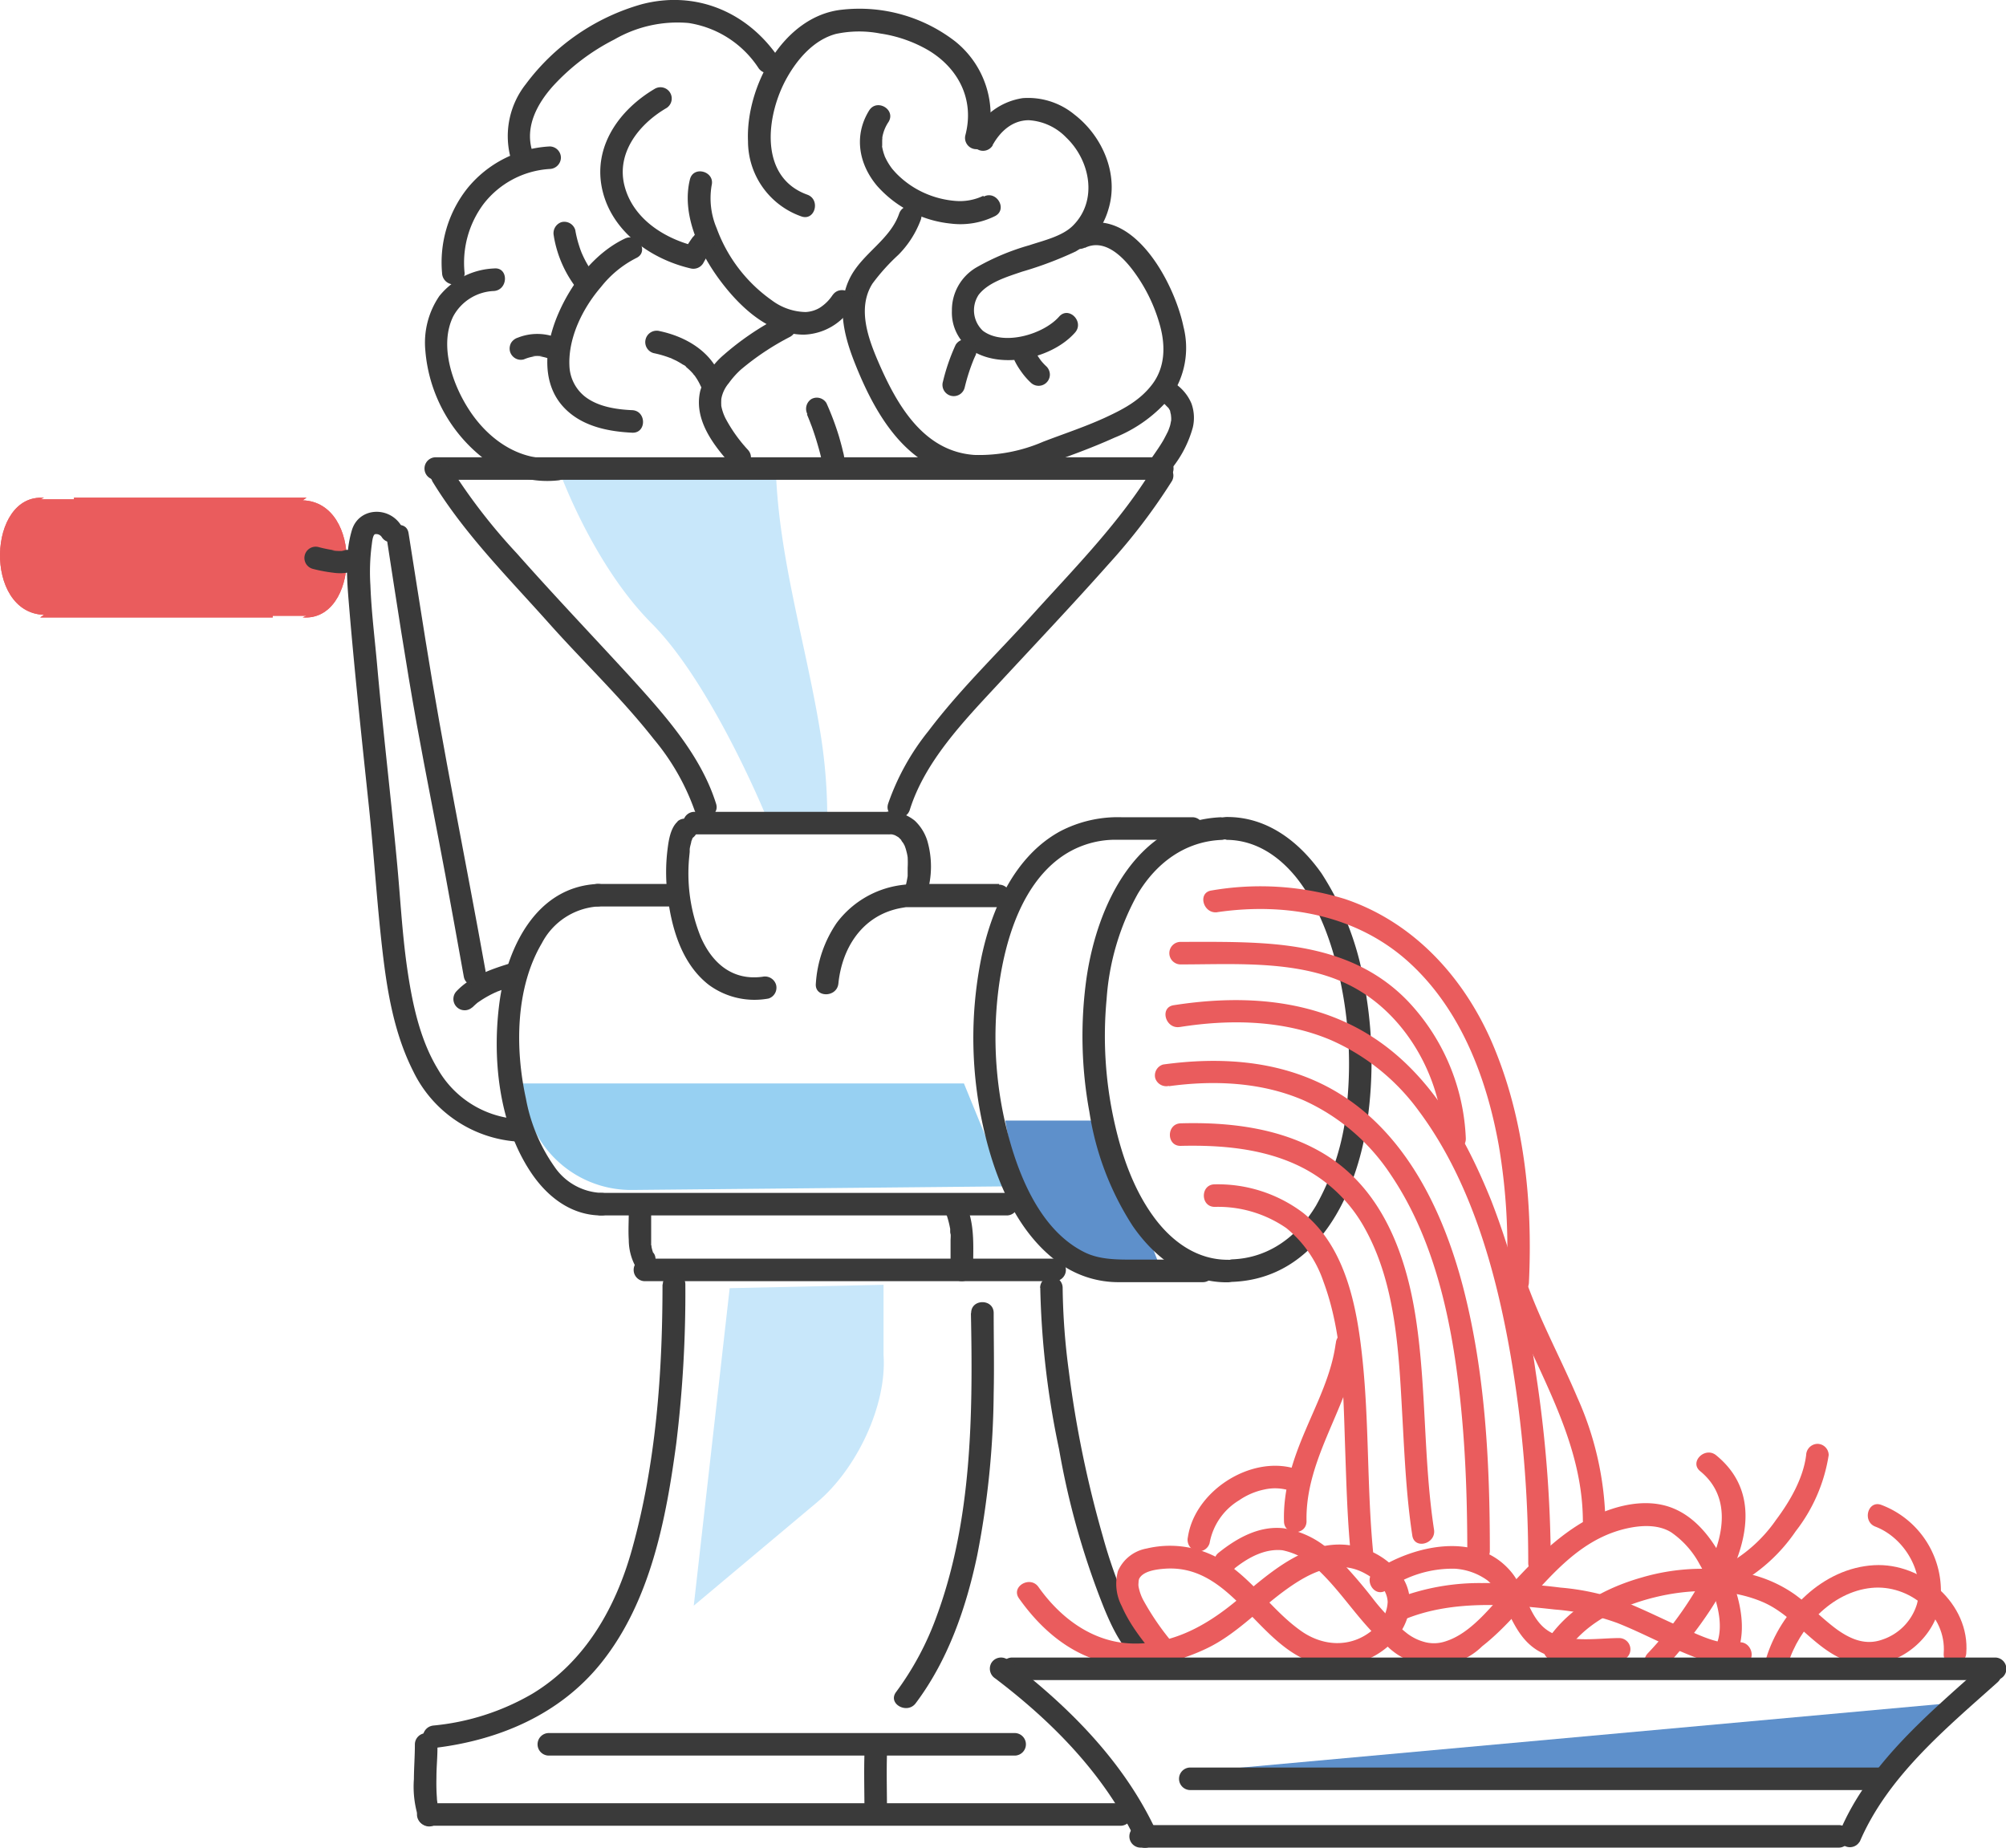 <svg xmlns="http://www.w3.org/2000/svg" viewBox="0 0 267 245.94"><defs><style>.cls-1{fill:#ea5c5d;}.cls-2{fill:#3a3a3a;}.cls-3{fill:#5e90cb;}.cls-4{fill:#97d0f2;}.cls-5{fill:#c8e7fa;}</style></defs><g id="Layer_2" data-name="Layer 2"><g id="sience_based_learning" data-name="sience based learning"><path class="cls-1" d="M40.29,66.59l.51-.35H9.85l0,.22H5.35l.51-.2c-7.53-.62-8.09,15.3,0,15.57l-.51.35H36.3l0-.22H40.8l-.51.21C47.82,82.78,48.38,66.86,40.29,66.59Z"/><path class="cls-1" d="M40.29,66.59l.51-.35H9.85l0,.22H5.35l.51-.2c-7.53-.62-8.09,15.3,0,15.57l-.51.35H36.3l0-.22H40.8l-.51.21C47.82,82.78,48.38,66.86,40.29,66.59Z"/><path class="cls-2" d="M132.11,19.33c1-1.81,2.61-3.32,4.81-3.33a7.53,7.53,0,0,1,5,2.31c3.15,3,4.26,8.33.91,11.7-1.42,1.44-3.94,2-5.82,2.63A31.37,31.37,0,0,0,130,35.57a6.57,6.57,0,0,0-3.3,5.8,6.07,6.07,0,0,0,2.93,5.44c4,2.32,10.48.83,13.46-2.55,1.27-1.44-.84-3.57-2.12-2.12-2.1,2.38-7.41,3.94-10.14,1.89a3.73,3.73,0,0,1-.58-4.78c1.29-1.69,3.87-2.43,5.78-3.09a48.69,48.69,0,0,0,7.14-2.69,9.47,9.47,0,0,0,4.35-5.58c1.45-4.66-.77-9.76-4.51-12.64a9.69,9.69,0,0,0-6.88-2.19,8.84,8.84,0,0,0-6.58,4.75,1.5,1.5,0,0,0,2.59,1.52Z"/><path class="cls-2" d="M144.38,33c2.48-1.24,4.78.89,6.23,2.74a21.77,21.77,0,0,1,3.82,7.71c.7,2.63.64,5.43-1.05,7.68s-4.07,3.43-6.41,4.51c-2.64,1.2-5.41,2.11-8.12,3.15a21.45,21.45,0,0,1-9.17,1.76c-6.68-.47-10.19-6.5-12.61-12-1.44-3.29-3.06-7.47-.94-10.81a26.91,26.91,0,0,1,3.43-3.81,13,13,0,0,0,3-4.69c.64-1.83-2.26-2.61-2.89-.79-1.19,3.45-4.85,5.26-6.5,8.46-1.86,3.62-.86,7.68.55,11.27,2.6,6.6,6.64,13.91,14.31,15.19A21.24,21.24,0,0,0,138.69,62c3.24-1.17,6.52-2.33,9.65-3.75a18.64,18.64,0,0,0,7.52-5.49,11.36,11.36,0,0,0,1.66-9.28c-1.24-6-7.06-16.89-14.66-13.11-1.72.86-.21,3.45,1.52,2.59Z"/><path class="cls-2" d="M130.88,26.06a7.22,7.22,0,0,1-3.72.68,12.48,12.48,0,0,1-4-1,12.11,12.11,0,0,1-3.64-2.44c-.26-.25-.51-.53-.75-.81a7.89,7.89,0,0,1-.48-.69,8,8,0,0,1-.49-.91c-.12-.25,0,.07-.07-.19a5.05,5.05,0,0,1-.18-.55c-.05-.18-.09-.37-.13-.56s0-.29,0,0l0-.29c0-.19,0-.38,0-.58s.06-.57,0-.33a5.28,5.28,0,0,1,.85-2.17c1-1.65-1.57-3.15-2.59-1.51-2.07,3.34-1.38,7.15,1.08,10.05a15.16,15.16,0,0,0,9.8,5,10.37,10.37,0,0,0,5.88-1c1.72-.89.2-3.48-1.51-2.59Z"/><path class="cls-2" d="M131.38,18.75a12.58,12.58,0,0,0-4.23-13.23,20.84,20.84,0,0,0-15.08-4.23c-7.84.82-12.83,10.3-12.51,17.51a10.61,10.61,0,0,0,7.09,10c1.82.66,2.61-2.24.8-2.89-6.56-2.37-5.46-10.72-2.68-15.61,1.42-2.51,3.59-5,6.47-5.78a14.75,14.75,0,0,1,5.92-.06,17.88,17.88,0,0,1,6.42,2.24c4.06,2.44,6.14,6.64,4.91,11.3a1.5,1.5,0,0,0,2.89.8Z"/><path class="cls-2" d="M110.82,39.27A5.76,5.76,0,0,1,109.05,41a4.11,4.11,0,0,1-1.82.53,7.74,7.74,0,0,1-4.5-1.56,20.2,20.2,0,0,1-7.34-9.59,10.21,10.21,0,0,1-.67-5.71c.46-1.87-2.43-2.67-2.89-.79-1.13,4.59,1.2,9.61,3.86,13.24s6.61,7.42,11.32,7.42a7.81,7.81,0,0,0,6.4-3.74c1.1-1.59-1.5-3.09-2.59-1.52Z"/><path class="cls-2" d="M92.26,31.49a15.64,15.64,0,0,0-1.26,2l1.69-.69c-4.18-1-8.39-3.62-9.55-8S85,16.54,88.71,14.38a1.5,1.5,0,0,0-1.51-2.59c-4.82,2.82-8.39,7.83-7,13.61,1.32,5.49,6.46,9.09,11.7,10.32a1.53,1.53,0,0,0,1.7-.69,17.11,17.11,0,0,1,1.26-2c1.07-1.62-1.53-3.12-2.59-1.51Z"/><path class="cls-2" d="M103.52,7.52c-4.16-6-11-8.84-18.16-6.94A29.1,29.1,0,0,0,70,11.18a11.17,11.17,0,0,0-2.1,9.57,1.5,1.5,0,0,0,2.9-.79c-.91-3.16.72-6.17,2.79-8.49a28.62,28.62,0,0,1,8.19-6.22,16.79,16.79,0,0,1,9.86-2.19,13.59,13.59,0,0,1,9.32,6c1.1,1.57,3.7.08,2.59-1.51Z"/><path class="cls-2" d="M103.65,42.24a37,37,0,0,0-7.33,5A10,10,0,0,0,93.21,52C92.29,55.87,95,59.31,97.44,62c1.28,1.45,3.39-.68,2.12-2.12a19.83,19.83,0,0,1-3-4.21A6.35,6.35,0,0,1,96,54c0,.32,0-.07,0-.14a4.86,4.86,0,0,1,0-.54c0-.1,0-.41,0-.14a3.12,3.12,0,0,1,.11-.53A4.48,4.48,0,0,1,97,51,11.36,11.36,0,0,1,98.6,49.2a34.84,34.84,0,0,1,6.56-4.37c1.69-.94.18-3.53-1.51-2.59Z"/><path class="cls-2" d="M95.81,49.89c-1.39-3.26-4.65-5.11-8-5.82A1.5,1.5,0,0,0,87,47a13.87,13.87,0,0,1,2.2.64c.11,0,.37.08,0,0a2.44,2.44,0,0,1,.24.1L90,48c.32.17.63.35.93.55.07,0,.39.21.4.29-.17-.14-.2-.16-.07-.06l.07.07.22.19a6.73,6.73,0,0,1,.75.76c0,.06.1.13.16.19s-.19-.26,0,0l.3.45a8.48,8.48,0,0,1,.53,1,1.51,1.51,0,0,0,2.06.54,1.54,1.54,0,0,0,.53-2Z"/><path class="cls-2" d="M84.11,54.59c-2.17-.1-4.6-.48-6.32-1.86a5.48,5.48,0,0,1-2-4.06C75.62,44.93,77.57,41,80,38.19a14.05,14.05,0,0,1,4.69-3.85c1.75-.82.23-3.41-1.51-2.59-4.05,1.92-7.16,6-8.9,10.07s-2.44,9.36,1.08,12.72c2.33,2.24,5.66,2.9,8.78,3.05,1.93.09,1.93-2.91,0-3Z"/><path class="cls-2" d="M74.35,60.93c-5,.64-9.3-2.34-11.93-6.41-2.22-3.42-4-8.6-2.08-12.44a6.44,6.44,0,0,1,5.43-3.35c1.91-.18,1.93-3.19,0-3a9.88,9.88,0,0,0-7.3,3.68,11,11,0,0,0-1.86,7.2A20.27,20.27,0,0,0,65,61.49a13.43,13.43,0,0,0,9.34,2.44c1.89-.25,1.91-3.25,0-3Z"/><path class="cls-2" d="M73.18,19.49a15.16,15.16,0,0,0-11,5.61,15.88,15.88,0,0,0-3.34,11.25,1.55,1.55,0,0,0,1.5,1.5,1.5,1.5,0,0,0,1.5-1.5,13.08,13.08,0,0,1,2.52-9.2,12.06,12.06,0,0,1,8.8-4.66,1.54,1.54,0,0,0,1.5-1.5,1.51,1.51,0,0,0-1.5-1.5Z"/><path class="cls-2" d="M127.19,45.91a26.21,26.21,0,0,0-1.68,4.87,1.5,1.5,0,1,0,2.89.8,25.49,25.49,0,0,1,1.27-3.91l-.15.36c.08-.2.17-.4.26-.6a1.61,1.61,0,0,0,.15-1.16,1.51,1.51,0,0,0-.69-.9,1.54,1.54,0,0,0-1.15-.15,1.49,1.49,0,0,0-.9.69Z"/><path class="cls-2" d="M135,47.91a9.41,9.41,0,0,0,.89,1.5,9.28,9.28,0,0,0,1.29,1.5,1.5,1.5,0,0,0,2.56-1.06,1.56,1.56,0,0,0-.44-1.06,7,7,0,0,1-.86-.94l.23.3a9.81,9.81,0,0,1-1.08-1.75,1.5,1.5,0,0,0-.89-.69,1.5,1.5,0,0,0-1.85,1l0,.4a1.5,1.5,0,0,0,.2.75Z"/><path class="cls-2" d="M107.41,55.16c.06.13.24.62.07.16l.18.45c.14.34.26.68.39,1,.25.7.49,1.42.7,2.13s.37,1.27.52,1.91c0,.24.1.48.14.71s0-.41,0-.19c0,0,0,.09,0,.14a.74.74,0,0,1,0,.21,1.51,1.51,0,0,0,1.5,1.5,1.54,1.54,0,0,0,1.5-1.5,5.39,5.39,0,0,0-.21-1.59c-.15-.67-.34-1.33-.53-2A37.41,37.41,0,0,0,110,53.65a1.5,1.5,0,0,0-2-.54,1.54,1.54,0,0,0-.54,2Z"/><path class="cls-2" d="M154.61,53.51c.13.08.26.16.38.25-.17-.12,0,0,.07.07s.3.32.46.46-.12-.2,0,0l.18.3s.16.33.07.12,0,.08,0,.13.08.35.12.52c-.08-.42,0,.18,0,.31a2.45,2.45,0,0,0,0,.27c0,.29.05-.19,0,0s-.08.42-.13.62-.12.38-.19.57-.07.19-.11.28.11-.22,0,0-.4.8-.62,1.19c-.46.79-1,1.55-1.51,2.29a1.5,1.5,0,0,0,.54,2.05,1.53,1.53,0,0,0,2.05-.54,15,15,0,0,0,2.85-5.53,5.61,5.61,0,0,0-.19-3.17,6,6,0,0,0-2.47-2.83,1.51,1.51,0,0,0-2,.54,1.53,1.53,0,0,0,.53,2Z"/><path class="cls-2" d="M69.73,47.83a5.88,5.88,0,0,1,1.49-.41l-.4,0a5.88,5.88,0,0,1,1.39,0l-.4,0a6.66,6.66,0,0,1,1.5.4,1.49,1.49,0,0,0,1.15-.15,1.52,1.52,0,0,0,.69-.9A1.49,1.49,0,0,0,75,45.63a1.68,1.68,0,0,0-.9-.69,7,7,0,0,0-5.17,0,1.63,1.63,0,0,0-.9.69,1.59,1.59,0,0,0-.15,1.15,1.53,1.53,0,0,0,.69.9,1.47,1.47,0,0,0,1.16.15Z"/><path class="cls-2" d="M73.72,31.47A15.5,15.5,0,0,0,77,38.69a1.5,1.5,0,0,0,2.12,0,1.55,1.55,0,0,0,0-2.12c-.06-.07-.38-.38-.09-.1a2.13,2.13,0,0,1-.25-.34c-.16-.24-.32-.47-.46-.72a13.44,13.44,0,0,1-.81-1.55c-.07-.15-.06-.14,0,0l-.09-.2-.16-.42c-.1-.28-.19-.57-.28-.86a14.53,14.53,0,0,1-.41-1.76,1.52,1.52,0,0,0-1.85-1.05,1.55,1.55,0,0,0-1,1.85Z"/><path class="cls-2" d="M53.38,69.92c-1.65-2.61-5.68-2.39-6.56.7-1,3.38-.59,7.18-.31,10.62.74,8.75,1.68,17.47,2.6,26.2.67,6.37,1.06,12.78,1.8,19.14.63,5.44,1.56,11,4.09,16a16.65,16.65,0,0,0,13.72,9.35c1.92.17,1.91-2.83,0-3a13.27,13.27,0,0,1-10.44-6.63c-2.43-4-3.42-8.85-4.09-13.46-.69-4.81-.92-9.67-1.39-14.5C52,105.85,51,97.43,50.24,89c-.32-3.71-.8-7.4-.94-11.12a27.57,27.57,0,0,1,.16-5.22c.06-.38.12-1.41.45-1.56a.88.88,0,0,1,.88.35c1,1.63,3.63.12,2.59-1.51Z"/><path class="cls-2" d="M62.85,134.11c.22-.23.46-.44.7-.65s-.27.19,0,0l.16-.11.42-.28a14.62,14.62,0,0,1,1.84-1c.13,0,.2-.16,0,0a.94.94,0,0,1,.23-.1l.46-.17c.29-.12.59-.22.89-.32.52-.18,1-.34,1.59-.5a1.5,1.5,0,0,0-.8-2.89c-2.68.8-5.62,1.76-7.59,3.85a1.5,1.5,0,0,0,2.12,2.12Z"/><path class="cls-2" d="M64.62,129.19c-2.63-14.7-5.66-29.34-8-44.08-.76-4.71-1.49-9.44-2.24-14.15-.3-1.9-3.19-1.1-2.89.8C52.76,80,54,88.2,55.47,96.39c1.22,6.74,2.58,13.46,3.83,20.19q1.23,6.69,2.43,13.4c.34,1.9,3.23,1.1,2.89-.79Z"/><path class="cls-2" d="M41.66,75.72a20.1,20.1,0,0,0,2.66.5,6.19,6.19,0,0,0,2.31-.08,1.5,1.5,0,0,0-.8-2.9l-.33.07.4,0a7.33,7.33,0,0,1-1.75-.06l.4,0a18.41,18.41,0,0,1-2.09-.42,1.5,1.5,0,1,0-.8,2.89Z"/><polygon class="cls-3" points="164.97 235.28 258.48 226.78 248.84 238.11 164.97 235.28"/><path class="cls-3" d="M133.8,149.14h13l5.1,13,2.84,7.37h-8.5s-8.5-6.23-10.2-11.33A57.91,57.91,0,0,1,133.8,149.14Z"/><path class="cls-4" d="M69.55,144.2H128.3l5.6,13.7-49.74.48a14.36,14.36,0,0,1-14.4-12.51Z"/><path class="cls-5" d="M97.12,171.45l-4.78,42.26,16.43-13.78c5.2-4.36,9.31-12.85,8.83-19.63V171Z"/><path class="cls-5" d="M109.09,96.91c-1.89-11.37-5.5-23-5.83-34.62l-28.91.14S78.78,75,86.76,83s15.15,25.51,15.15,25.51h8.2A71,71,0,0,0,109.09,96.91Z"/><path class="cls-2" d="M138.46,171.41a114,114,0,0,0,2.5,21.46,105.43,105.43,0,0,0,6,21.19c1,2.41,2.23,5.07,4.23,6.84,1.44,1.28,3.57-.83,2.13-2.12a15.39,15.39,0,0,1-3.37-5.32,67.48,67.48,0,0,1-3.17-9,146.69,146.69,0,0,1-4.53-22.05,89.68,89.68,0,0,1-.81-11,1.5,1.5,0,0,0-3,0Z"/><path class="cls-2" d="M58,63.86h96.7a1.5,1.5,0,0,0,0-3H58a1.5,1.5,0,0,0,0,3Z"/><path class="cls-2" d="M57.51,64C61.76,71,67.57,76.79,73,82.88c4.62,5.19,9.7,10,14,15.47a30.88,30.88,0,0,1,5.42,9.42c.57,1.84,3.47,1,2.89-.8-2.05-6.55-7-12-11.54-17-5-5.45-10.11-10.81-15-16.34A77,77,0,0,1,60.1,62.44c-1-1.65-3.6-.15-2.59,1.51Z"/><path class="cls-2" d="M92.43,111.05h25.85a1.5,1.5,0,0,0,0-3H92.43a1.5,1.5,0,0,0,0,3Z"/><path class="cls-2" d="M153.37,62.44c-4.28,7-10.18,13-15.68,19.07-4.72,5.25-9.84,10.13-14.11,15.78a32.17,32.17,0,0,0-5.37,9.68c-.58,1.85,2.32,2.64,2.89.8,2-6.39,7.11-11.72,11.57-16.52,5-5.4,10.09-10.76,15-16.3A78.63,78.63,0,0,0,156,64a1.5,1.5,0,0,0-2.59-1.51Z"/><path class="cls-2" d="M133,117.65c-3.7,0-7.41,0-11.12,0a16.48,16.48,0,0,0-2.21.19,12.82,12.82,0,0,0-8.31,5,16.1,16.1,0,0,0-2.77,8.06c-.19,1.92,2.81,1.9,3,0,.48-4.64,3-8.61,7.43-9.84a10.46,10.46,0,0,1,1.08-.24l.48-.08.14,0c.35,0,.69,0,1,0,3.75,0,7.5,0,11.24,0a1.5,1.5,0,0,0,0-3Z"/><path class="cls-2" d="M79.55,120.65h9.72a1.5,1.5,0,1,0,0-3H79.55a1.5,1.5,0,1,0,0,3Z"/><path class="cls-2" d="M134,158.77H80a1.5,1.5,0,0,0,0,3h54a1.5,1.5,0,0,0,0-3Z"/><path class="cls-2" d="M79.55,117.65c-8.06.37-11.92,8.19-13,15.27-1.12,7.68-.22,16.88,4.32,23.42,2.16,3.1,5.3,5.45,9.22,5.43a1.5,1.5,0,0,0,0-3,7.93,7.93,0,0,1-6.3-3.5A22.84,22.84,0,0,1,70,146.21c-1.45-6.6-1.41-14.71,2.13-20.69a9.1,9.1,0,0,1,7.41-4.87c1.92-.08,1.94-3.08,0-3Z"/><path class="cls-2" d="M162.54,108.77c-11.26.48-16.51,11.64-17.93,21.45A55.7,55.7,0,0,0,145,148a38.72,38.72,0,0,0,5.75,15.15c2.94,4.27,7.28,7.57,12.66,7.52a1.5,1.5,0,0,0,0-3c-3.8,0-7-2.08-9.42-5.14-3-3.83-4.67-8.64-5.7-13.33a52.63,52.63,0,0,1-1-16.22,33.45,33.45,0,0,1,4.17-14.05c2.47-4.1,6.29-6.93,11.09-7.14,1.92-.08,1.93-3.08,0-3Z"/><path class="cls-2" d="M163.2,111.78c3.8,0,7,2.07,9.43,5.13,3,3.84,4.66,8.64,5.7,13.34a52.9,52.9,0,0,1,1,16.22,33.27,33.27,0,0,1-4.17,14c-2.47,4.11-6.28,6.94-11.08,7.14-1.93.08-1.94,3.09,0,3,11.26-.47,16.51-11.63,17.92-21.44a55.77,55.77,0,0,0-.34-17.77,38.83,38.83,0,0,0-5.75-15.14c-3-4.27-7.29-7.57-12.67-7.52a1.5,1.5,0,0,0,0,3Z"/><path class="cls-2" d="M158.74,108.77h-9.49a16.59,16.59,0,0,0-8.12,1.86c-6.07,3.3-9.14,10.31-10.5,16.77a53.9,53.9,0,0,0,.44,23.44c1.55,6.48,4.47,13.48,10.11,17.41a13.47,13.47,0,0,0,7.82,2.4h11.1a1.5,1.5,0,0,0,0-3H151c-2.35,0-4.49,0-6.44-.88-5.35-2.52-8.28-8.64-9.94-14.17A51,51,0,0,1,133,130.91c.87-6,3-12.88,7.92-16.61a12.49,12.49,0,0,1,7.78-2.53h10a1.5,1.5,0,0,0,0-3Z"/><path class="cls-2" d="M90.21,109.33c-1,.87-1.23,2.63-1.38,3.88a24.58,24.58,0,0,0,0,5.75c.49,4.41,1.86,9.31,5.54,12.14a10.27,10.27,0,0,0,7.92,1.8,1.51,1.51,0,0,0,1-1.85A1.54,1.54,0,0,0,101.5,130c-4,.55-6.71-1.79-8.23-5.29A22.55,22.55,0,0,1,91.74,114l.06-.61c0,.11,0,0,0-.29s.12-.65.2-1c0-.15.1-.3.14-.45.11-.37-.1.21,0,0a1.59,1.59,0,0,1,.14-.26c.09-.16-.3.3,0,.06,1.48-1.24-.65-3.35-2.12-2.12Z"/><path class="cls-2" d="M118.5,111c.38,0-.31-.08,0,0l.31.07.3.09c.26.09-.18-.1,0,0s.32.18.47.27-.23-.22,0,0l.21.2.17.18c.23.24,0-.1,0,0s.21.31.3.47l.15.28c.14.27-.1-.28,0,0s.14.38.19.57.11.41.15.61l.06.35c0-.2,0-.17,0,0a13.38,13.38,0,0,1,0,1.42c0,.23,0,.47,0,.7s0,.26,0,.39,0-.24,0,0a13.79,13.79,0,0,1-.33,1.55,1.5,1.5,0,1,0,2.89.8,12.32,12.32,0,0,0,.07-7,6.22,6.22,0,0,0-1.68-2.72A5.56,5.56,0,0,0,118.5,108a1.5,1.5,0,0,0-1.5,1.5,1.54,1.54,0,0,0,1.5,1.5Z"/><path class="cls-1" d="M161.68,160.63a16,16,0,0,1,9.54,2.83,15.63,15.63,0,0,1,4.93,7.11c2.6,7,2.64,14.82,2.89,22.19.16,4.56.28,9.13.71,13.67.18,1.91,3.19,1.92,3,0-.81-8.53-.51-17.13-1.42-25.66-.72-6.82-2.2-14.73-7.84-19.31a18.81,18.81,0,0,0-11.81-3.83c-1.93,0-1.93,3,0,3Z"/><path class="cls-1" d="M157.14,152.51c5.4-.13,11.08.34,16,2.79a19.8,19.8,0,0,1,8.55,8.25c4.25,7.67,4.52,17.09,5,25.63.28,5.08.52,10.17,1.29,15.2.29,1.9,3.18,1.1,2.89-.79-1.42-9.29-1-18.76-2.41-28.06-1.32-8.73-4.61-17.58-12.64-22.2-5.61-3.23-12.3-4-18.66-3.82-1.93.05-1.93,3.05,0,3Z"/><path class="cls-1" d="M155.57,144.57c6-.82,12.35-.56,18,1.9a27.38,27.38,0,0,1,11.49,9.8c6.26,9.22,8.44,20.84,9.47,31.74.58,6.12.76,12.27.77,18.42a1.5,1.5,0,0,0,3,0c0-11.67-.59-23.53-3.5-34.88-2.77-10.76-8.17-21.88-18.52-27.11-6.66-3.36-14.17-3.76-21.46-2.76a1.51,1.51,0,0,0-1.05,1.84,1.54,1.54,0,0,0,1.85,1Z"/><path class="cls-1" d="M157.05,136.69c6.65-1.05,13.7-.94,20,1.7a28.79,28.79,0,0,1,11.77,9.44c7,9.38,10.33,21.45,12.28,32.78a162.91,162.91,0,0,1,2.31,27.45,1.5,1.5,0,0,0,3,0,170,170,0,0,0-2-25.39,101.58,101.58,0,0,0-5.93-22.89c-3.82-9.46-9.2-18.76-18.72-23.41-7.34-3.58-15.6-3.82-23.55-2.58-1.9.3-1.09,3.19.8,2.9Z"/><path class="cls-1" d="M157.14,128.36c7.74,0,16.78-.69,23.7,3.43,6.73,4,11,12,11.26,19.71.07,1.93,3.07,1.94,3,0a28.18,28.18,0,0,0-7.73-18.27c-5-5.19-11.48-7.06-18.44-7.62-3.92-.31-7.86-.25-11.79-.25a1.5,1.5,0,0,0,0,3Z"/><path class="cls-1" d="M162,121.41c9.17-1.34,18.7.36,25.68,6.8,6.81,6.28,10.23,15.38,11.82,24.31a81.58,81.58,0,0,1,1,18.2c-.09,1.93,2.91,1.92,3,0,.52-10.87-.63-22.12-5-32.16-3.79-8.62-10.41-15.84-19.47-18.9a38.22,38.22,0,0,0-17.78-1.14c-1.91.28-1.1,3.17.8,2.89Z"/><path class="cls-1" d="M177.78,178.82c-.54,4.06-2.43,7.77-4,11.49-1.67,3.89-3,7.87-2.88,12.16,0,1.93,3,1.93,3,0-.19-8.49,5.8-15.4,6.9-23.65.11-.81-.77-1.5-1.5-1.5a1.54,1.54,0,0,0-1.5,1.5Z"/><path class="cls-1" d="M200.39,171.72c3.71,10.21,10.22,19.41,10.29,30.64a1.5,1.5,0,0,0,3,0,42.33,42.33,0,0,0-3.71-16.3c-2.15-5.08-4.8-9.94-6.69-15.14-.65-1.8-3.55-1-2.89.8Z"/><path class="cls-2" d="M151.82,245.91h92.92a1.5,1.5,0,0,0,0-3H151.82a1.5,1.5,0,0,0,0,3Z"/><path class="cls-2" d="M247.52,245.16c3.72-8.72,11.45-15.07,18.35-21.25,1.44-1.29-.69-3.41-2.12-2.12-7.08,6.34-15,12.91-18.82,21.86a1.55,1.55,0,0,0,.54,2,1.5,1.5,0,0,0,2.05-.54Z"/><path class="cls-2" d="M158.43,238.25H250a1.5,1.5,0,0,0,0-3H158.43a1.5,1.5,0,0,0,0,3Z"/><path class="cls-1" d="M157.34,220.07a34.92,34.92,0,0,1-5.21-7.18,6.39,6.39,0,0,1-.59-1.74,1.79,1.79,0,0,1,0-.48,1.87,1.87,0,0,1,.07-.51c.5-1.07,2.33-1.3,3.54-1.38,8.56-.52,11.92,9.5,19.07,12.31a10.57,10.57,0,0,0,10.79-2.2c2.64-2.42,3.64-6.34,1.38-9.36A10.33,10.33,0,0,0,175,206.1c-4.09,1.36-7.36,4.41-10.62,7.1-3.82,3.14-8.18,5.57-13.29,5.55-5.4,0-9.83-3.24-12.87-7.53-1.1-1.56-3.71-.06-2.59,1.52,2.76,3.9,6.45,7.19,11.16,8.44s9.53.27,13.82-1.78c3.8-1.81,6.76-5,10.1-7.49,3.11-2.31,7-4.59,10.86-2.55,1.48.79,3.05,2,3.13,3.86a4.93,4.93,0,0,1-2,3.72c-2.92,2.46-6.74,2.2-9.71,0-3.21-2.32-5.55-5.64-8.67-8.08a13.39,13.39,0,0,0-11.7-2.76,5.15,5.15,0,0,0-3.82,3,6.41,6.41,0,0,0,.5,4.66c1.37,3.15,3.76,5.79,5.94,8.39,1.25,1.48,3.36-.66,2.13-2.13Z"/><path class="cls-1" d="M164.34,208.73c1.89-1.5,4.06-2.63,6.34-2.4a9.18,9.18,0,0,1,4.67,2.53C178.72,212,181,216,184.54,219a9,9,0,0,0,12.74.11c6.48-5.05,10.61-13.73,19.23-15.68,1.92-.43,4.19-.56,5.92.51a12.1,12.1,0,0,1,3.82,4.31c1.67,2.87,3.74,7.82,2,11.08-.92,1.7,1.67,3.21,2.59,1.52,1.82-3.36.87-7.7-.49-11-1.43-3.52-3.78-7.4-7.41-9C218.79,199,213.6,200.7,210,203c-4,2.53-7.21,6.11-10.38,9.59-2,2.26-4.36,5-7.3,5.89a4.78,4.78,0,0,1-2.56.1,6.61,6.61,0,0,1-2.5-1.2,26.76,26.76,0,0,1-4.63-4.74,64.28,64.28,0,0,0-4.87-5.57,12.14,12.14,0,0,0-6.95-3.67c-3.24-.34-6.17,1.31-8.61,3.26-1.51,1.2.62,3.31,2.12,2.12Z"/><path class="cls-1" d="M221.42,222.2c6-6.6,16.71-20.59,7-28.51-1.48-1.21-3.62.9-2.12,2.12,4,3.27,3.23,8.22,1.25,12.45a48.14,48.14,0,0,1-8.25,11.81c-1.3,1.43.82,3.56,2.12,2.13Z"/><path class="cls-1" d="M208.19,220.28c2.55-4.19,7.36-6.52,12-7.67s10-1.3,14.47.63,7.23,6.91,12.08,8.09c5.09,1.25,10.59-2.78,11.47-7.81a12.25,12.25,0,0,0-7.79-13.22c-1.81-.69-2.59,2.21-.8,2.89,3.91,1.5,6.65,6.2,5.52,10.33a7.18,7.18,0,0,1-4.59,4.7c-2.19.79-4.12,0-5.93-1.26-2-1.44-3.71-3.28-5.72-4.74a17.55,17.55,0,0,0-6.06-2.72,28.46,28.46,0,0,0-14.37.47c-5,1.42-10,4.21-12.83,8.79a1.5,1.5,0,0,0,2.59,1.52Z"/><path class="cls-1" d="M261.71,220.06c.53-6.6-5.89-12.1-12.27-11.74-6.82.38-12.47,6.12-14.37,12.42-.56,1.85,2.34,2.64,2.89.79,1.47-4.88,5.84-9.66,11.14-10.19,5-.5,10,3.56,9.61,8.72-.15,1.92,2.85,1.91,3,0Z"/><path class="cls-1" d="M230.81,211.12a22.62,22.62,0,0,0,8.2-7.32,22,22,0,0,0,4.39-10.13,1.51,1.51,0,0,0-1.5-1.5,1.54,1.54,0,0,0-1.5,1.5c-.39,3.1-2.14,6.12-4,8.61a19.46,19.46,0,0,1-7.12,6.25,1.51,1.51,0,0,0-.54,2.05,1.53,1.53,0,0,0,2.05.54Z"/><path class="cls-1" d="M184.5,211.66a15,15,0,0,1,9.17-2.87,8.3,8.3,0,0,1,4.32,1.56,7.88,7.88,0,0,1,2.28,3.23c1.24,2.66,2.39,5.28,5.24,6.53,3.15,1.39,6.67.93,10,.91a1.5,1.5,0,0,0,0-3c-3.08,0-7.36.83-9.94-1.33-2.18-1.84-2.57-5.18-4.34-7.37-4.53-5.6-13.07-3.69-18.25-.25-1.6,1.06-.1,3.66,1.52,2.59Z"/><path class="cls-1" d="M186.83,215.58c6.23-2.62,13.56-2.1,20.12-1.36a31.47,31.47,0,0,1,8.31,1.79c2.83,1.12,5.53,2.55,8.33,3.74,2.64,1.12,5.57,2.33,8.48,1.75,1.89-.37,1.09-3.26-.8-2.89-2.19.43-4.83-.86-6.77-1.71-2.83-1.23-5.58-2.64-8.45-3.78a32.61,32.61,0,0,0-8.36-1.82,74.71,74.71,0,0,0-10.46-.6,30.56,30.56,0,0,0-11.2,2,1.54,1.54,0,0,0-1,1.84,1.5,1.5,0,0,0,1.84,1.05Z"/><path class="cls-1" d="M161,205.38a8.39,8.39,0,0,1,3.93-5.7,9.17,9.17,0,0,1,3.34-1.43,6.49,6.49,0,0,1,3.27.1c1.86.55,2.65-2.34.8-2.89-5.92-1.77-13.32,3-14.23,9.12a1.56,1.56,0,0,0,1.05,1.85,1.51,1.51,0,0,0,1.84-1.05Z"/><path class="cls-2" d="M134.72,223.61H265.55a1.5,1.5,0,0,0,0-3H134.72a1.5,1.5,0,0,0,0,3Z"/><path class="cls-2" d="M153.86,243.65c-4.34-9.31-11.79-16.7-19.87-22.84a1.51,1.51,0,0,0-2.05.54,1.54,1.54,0,0,0,.54,2.05c7.68,5.83,14.67,12.93,18.79,21.76.81,1.75,3.4.23,2.59-1.51Z"/><path class="cls-2" d="M57,243h92.14a1.5,1.5,0,0,0,0-3h-.43a1.5,1.5,0,0,0,0,3h.43a1.5,1.5,0,0,0,0-3H57a1.5,1.5,0,0,0,0,3Z"/><path class="cls-2" d="M83.69,161.32c0,1.24-.08,2.48,0,3.71a7.42,7.42,0,0,0,.86,3.46A1.5,1.5,0,0,0,87.13,167l-.16-.29c-.06-.15,0-.11,0,.12l-.06-.16c-.07-.2-.12-.4-.17-.6s0-.25-.07-.37,0-.13,0,.11a1.36,1.36,0,0,1,0-.2c0-.26,0-.51,0-.77,0-1.17,0-2.33,0-3.5a1.52,1.52,0,0,0-1.5-1.5,1.54,1.54,0,0,0-1.5,1.5Z"/><path class="cls-2" d="M85.84,170.52h54.53a1.5,1.5,0,0,0,0-3H85.84a1.5,1.5,0,0,0,0,3Z"/><path class="cls-2" d="M126,161.72a12.72,12.72,0,0,1,.47,1.84c.06.36,0-.19,0,.14s0,.36.05.54,0,.6,0,.89c0,1.3,0,2.59,0,3.89a1.5,1.5,0,1,0,3,0c0-2.7.24-5.5-.69-8.1a1.52,1.52,0,0,0-1.85-1,1.51,1.51,0,0,0-1,1.84Z"/><path class="cls-2" d="M88.18,170.94c0,11.86-.86,23.77-4.05,35.24-2.16,7.77-6.23,15-13.29,19.26a32.19,32.19,0,0,1-13.15,4.22c-1.9.21-1.92,3.21,0,3,8.63-1,16.8-4.43,22.33-11.33,6.56-8.19,8.64-19.14,10-29.28a165.5,165.5,0,0,0,1.2-21.11,1.5,1.5,0,0,0-3,0Z"/><path class="cls-2" d="M129.23,174.79c.27,13.45.15,27.51-4.55,40.29a39.3,39.3,0,0,1-5.41,10.12c-1.16,1.55,1.44,3,2.59,1.52C126.17,221,128.6,214,130.07,207a116.57,116.57,0,0,0,2.19-21.58c.08-3.55,0-7.11,0-10.66,0-1.93-3-1.93-3,0Z"/><path class="cls-2" d="M58.34,240.84c.2.48,0-.05,0-.19s-.08-.33-.12-.5,0-.16,0-.24-.08-.22,0,0a3.51,3.51,0,0,1-.07-.66c-.07-.9-.08-1.8-.06-2.7,0-1.46.17-2.92.13-4.37a1.5,1.5,0,0,0-3,0c0,1.53-.12,3.08-.13,4.61a13.68,13.68,0,0,0,.75,5.58,1.5,1.5,0,0,0,2,.54,1.55,1.55,0,0,0,.54-2Z"/><path class="cls-2" d="M115.06,233.39c-.08,2.6,0,5.2,0,7.8a1.5,1.5,0,0,0,3,0c0-2.6-.08-5.2,0-7.8a1.5,1.5,0,0,0-1.5-1.5,1.54,1.54,0,0,0-1.5,1.5Z"/><path class="cls-2" d="M73.05,233.66h62a1.5,1.5,0,0,0,0-3h-62a1.5,1.5,0,0,0,0,3Z"/></g></g></svg>
